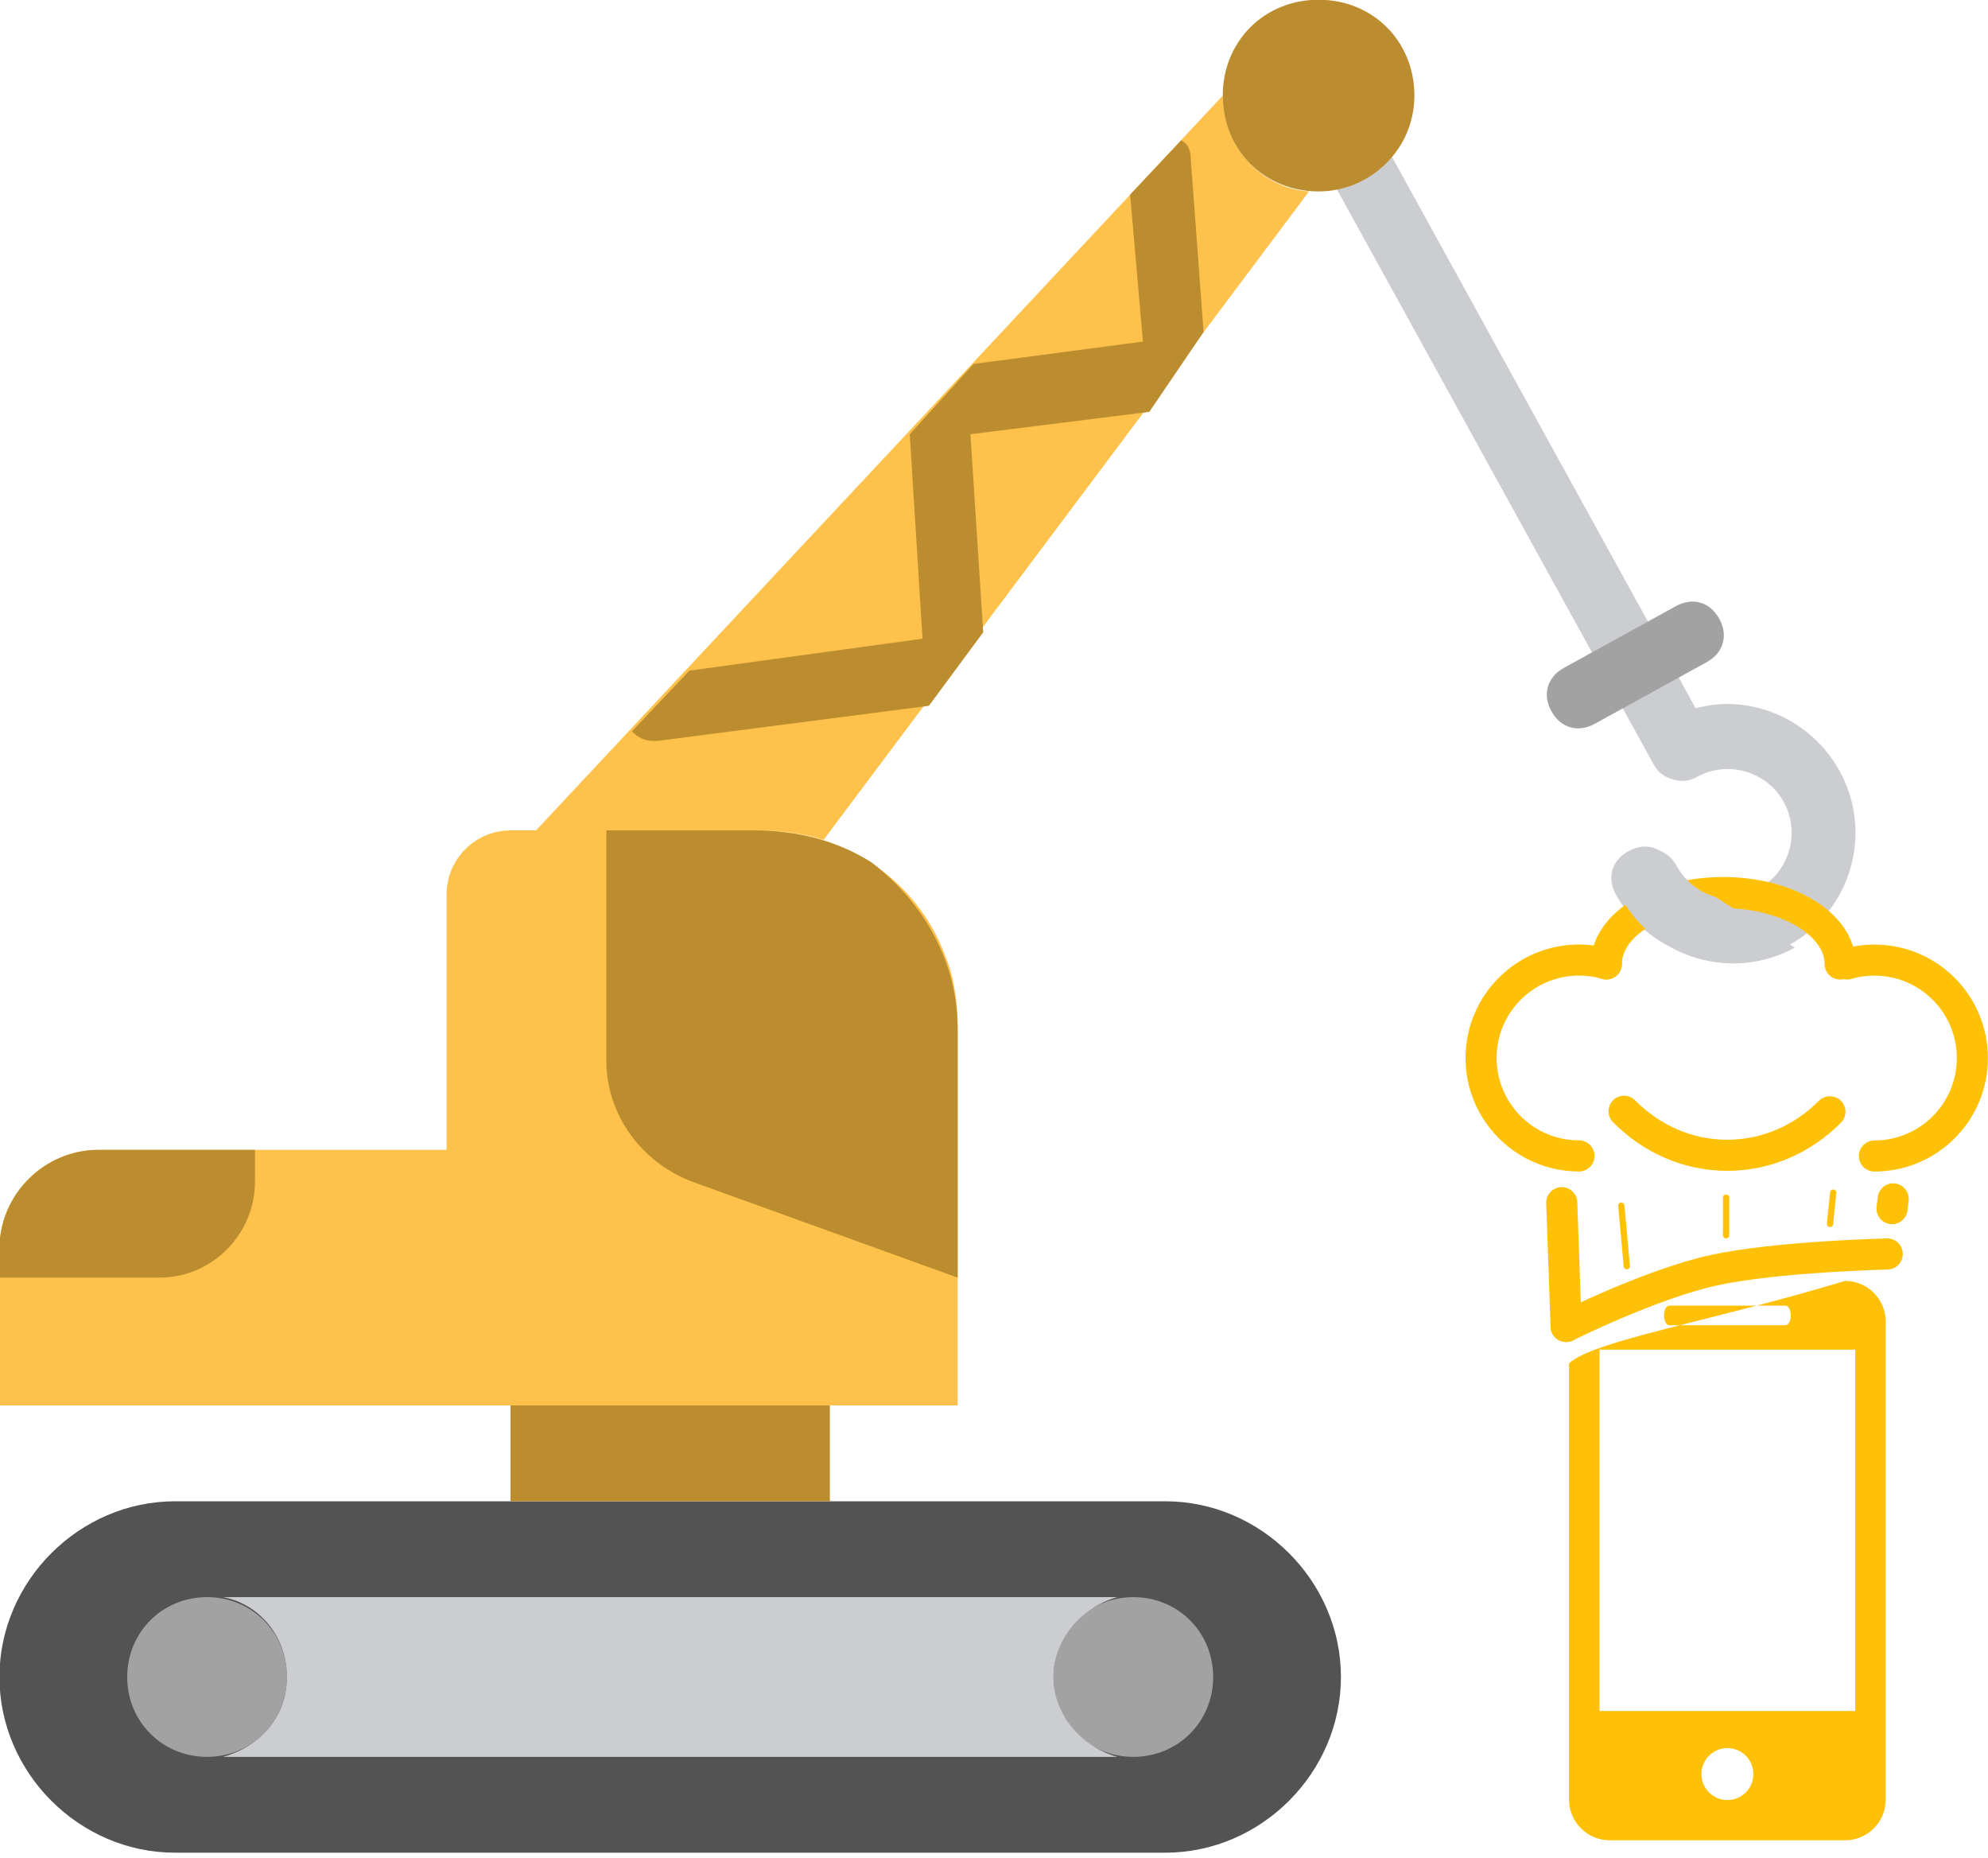 <?xml version="1.0" encoding="UTF-8" standalone="no"?>
<!-- Created with Inkscape (http://www.inkscape.org/) -->

<svg
   xmlns:dc="http://purl.org/dc/elements/1.1/"
   xmlns:cc="http://creativecommons.org/ns#"
   xmlns:rdf="http://www.w3.org/1999/02/22-rdf-syntax-ns#"
   xmlns:svg="http://www.w3.org/2000/svg"
   xmlns="http://www.w3.org/2000/svg"
   xmlns:sodipodi="http://sodipodi.sourceforge.net/DTD/sodipodi-0.dtd"
   xmlns:inkscape="http://www.inkscape.org/namespaces/inkscape"
   width="63.429mm"
   height="59.267mm"
   viewBox="0 0 63.429 59.267"
   version="1.1"
   id="svg901"
   inkscape:version="0.92.3 (2405546, 2018-03-11)"
   sodipodi:docname="streetchef_construction.svg"
   inkscape:export-filename="/home/cpereira/ownCloud/Streetchef/Logo/StreetChef_new_mini_gris_uni_ffc107_inverse_arrondi_etendu_droit_small.png"
   inkscape:export-xdpi="420"
   inkscape:export-ydpi="420">
  <defs
     id="defs895" />
  <sodipodi:namedview
     id="base"
     pagecolor="#ffffff"
     bordercolor="#666666"
     borderopacity="1.0"
     inkscape:pageopacity="0.0"
     inkscape:pageshadow="2"
     inkscape:zoom="1.4142136"
     inkscape:cx="210.59325"
     inkscape:cy="86.381475"
     inkscape:document-units="mm"
     inkscape:current-layer="g872"
     showgrid="false"
     inkscape:window-width="1920"
     inkscape:window-height="1025"
     inkscape:window-x="1920"
     inkscape:window-y="27"
     inkscape:window-maximized="1"
     fit-margin-top="0"
     fit-margin-left="0"
     fit-margin-right="0"
     fit-margin-bottom="0" />
  <g
     inkscape:label="Calque 1"
     inkscape:groupmode="layer"
     id="layer1"
     transform="translate(-49.225,-115.734)">
    <g
       transform="matrix(1.178,2.8804658e-4,-2.8804658e-4,1.178,26.979,-37.742)"
       style="display:inline"
       id="g872">
      <g
         id="g1044"
         transform="matrix(0.552,-1.3486254e-4,1.3486254e-4,0.552,58.137,164.956)"
         style="fill:#ffc107;fill-opacity:1">
        <g
           id="g973"
           style="fill:#ffc107;fill-opacity:1">
          <path
             id="path941"
             d="M 19.494,0 C 12.881,2.001 7.122,2.933 5.951,4.049 V 25.445 c 0,1.102 0.892,1.997 1.997,1.997 h 11.546 c 1.103,0 1.997,-0.895 1.997,-1.997 V 1.999 C 21.491,0.896 20.597,0 19.494,0 Z m -8.622,1.214 h 5.7 c 0.144,0 0.261,0.215 0.261,0.481 0,0.266 -0.117,0.482 -0.261,0.482 h -5.7 c -0.145,0 -0.26,-0.216 -0.26,-0.482 0,-0.266 0.115,-0.481 0.26,-0.481 z m 2.85,24.255 c -0.703,0 -1.275,-0.572 -1.275,-1.276 0,-0.704 0.572,-1.274 1.275,-1.274 0.701,0 1.273,0.57 1.273,1.274 0,0.704 -0.572,1.276 -1.273,1.276 z M 19.995,21.1 H 7.448 V 3.373 h 12.547 z"
             inkscape:connector-curvature="0"
             sodipodi:nodetypes="ccssssscssssssssssssccccc"
             style="fill:#ffc107;fill-opacity:1" />
          <g
             id="g943"
             style="fill:#ffc107;fill-opacity:1" />
          <g
             id="g945"
             style="fill:#ffc107;fill-opacity:1" />
          <g
             id="g947"
             style="fill:#ffc107;fill-opacity:1" />
          <g
             id="g949"
             style="fill:#ffc107;fill-opacity:1" />
          <g
             id="g951"
             style="fill:#ffc107;fill-opacity:1" />
          <g
             id="g953"
             style="fill:#ffc107;fill-opacity:1" />
          <g
             id="g955"
             style="fill:#ffc107;fill-opacity:1" />
          <g
             id="g957"
             style="fill:#ffc107;fill-opacity:1" />
          <g
             id="g959"
             style="fill:#ffc107;fill-opacity:1" />
          <g
             id="g961"
             style="fill:#ffc107;fill-opacity:1" />
          <g
             id="g963"
             style="fill:#ffc107;fill-opacity:1" />
          <g
             id="g965"
             style="fill:#ffc107;fill-opacity:1" />
          <g
             id="g967"
             style="fill:#ffc107;fill-opacity:1" />
          <g
             id="g969"
             style="fill:#ffc107;fill-opacity:1" />
          <g
             id="g971"
             style="fill:#ffc107;fill-opacity:1" />
        </g>
        <g
           id="g975"
           style="fill:#ffc107;fill-opacity:1" />
        <g
           id="g977"
           style="fill:#ffc107;fill-opacity:1" />
        <g
           id="g979"
           style="fill:#ffc107;fill-opacity:1" />
        <g
           id="g981"
           style="fill:#ffc107;fill-opacity:1" />
        <g
           id="g983"
           style="fill:#ffc107;fill-opacity:1" />
        <g
           id="g985"
           style="fill:#ffc107;fill-opacity:1" />
        <g
           id="g987"
           style="fill:#ffc107;fill-opacity:1" />
        <g
           id="g989"
           style="fill:#ffc107;fill-opacity:1" />
        <g
           id="g991"
           style="fill:#ffc107;fill-opacity:1" />
        <g
           id="g993"
           style="fill:#ffc107;fill-opacity:1" />
        <g
           id="g995"
           style="fill:#ffc107;fill-opacity:1" />
        <g
           id="g997"
           style="fill:#ffc107;fill-opacity:1" />
        <g
           id="g999"
           style="fill:#ffc107;fill-opacity:1" />
        <g
           id="g1001"
           style="fill:#ffc107;fill-opacity:1" />
        <g
           id="g1003"
           style="fill:#ffc107;fill-opacity:1" />
      </g>
      <path
         sodipodi:nodetypes="cc"
         inkscape:connector-curvature="0"
         id="path4633-7-2"
         d="m 61.224,162.837 0.119,3.352"
         style="fill:none;stroke:#ffc107;stroke-width:0.842;stroke-linecap:round;stroke-linejoin:miter;stroke-miterlimit:4;stroke-dasharray:none;stroke-opacity:1" />
      <path
         sodipodi:nodetypes="cc"
         inkscape:connector-curvature="0"
         id="path4633-5-0-6"
         d="m 70.201,162.733 -0.031,0.264"
         style="fill:none;stroke:#ffc107;stroke-width:0.842;stroke-linecap:round;stroke-linejoin:miter;stroke-miterlimit:4;stroke-dasharray:none;stroke-opacity:1" />
      <path
         inkscape:connector-curvature="0"
         id="path4652-36-8"
         d="m 62.837,162.917 0.15,1.639"
         style="fill:none;stroke:#ffc107;stroke-width:0.17;stroke-linecap:round;stroke-linejoin:miter;stroke-miterlimit:4;stroke-dasharray:none;stroke-opacity:1"
         sodipodi:nodetypes="cc" />
      <path
         sodipodi:nodetypes="cc"
         inkscape:connector-curvature="0"
         id="path4652-3-0-7"
         d="m 68.576,162.564 -0.085,0.847"
         style="fill:none;stroke:#ffc107;stroke-width:0.17;stroke-linecap:round;stroke-linejoin:miter;stroke-miterlimit:4;stroke-dasharray:none;stroke-opacity:1" />
      <path
         sodipodi:nodetypes="cc"
         inkscape:connector-curvature="0"
         id="path4652-3-0-3"
         d="m 65.676,162.7 -0.001,1.018"
         style="display:inline;fill:none;stroke:#ffc107;stroke-width:0.17;stroke-linecap:round;stroke-linejoin:miter;stroke-miterlimit:4;stroke-dasharray:none;stroke-opacity:1" />
      <path
         sodipodi:nodetypes="czc"
         inkscape:connector-curvature="0"
         id="path4650-9-1"
         d="m 61.344,166.189 c 0,0 2.308,-1.155 4.006,-1.525 1.698,-0.37 4.691,-0.44 4.691,-0.44"
         style="fill:none;stroke:#ffc107;stroke-width:0.842;stroke-linecap:round;stroke-linejoin:miter;stroke-miterlimit:4;stroke-dasharray:none;stroke-opacity:1" />
      <g
         id="g960"
         transform="matrix(0.098,-2.4025197e-5,2.4025197e-5,0.098,13.278,130.275)">
        <path
           id="path862"
           d="M 395.476,26.483 205.683,229.517 h 61.793 c 6.179,0 12.359,0.883 17.655,2.648 L 419.31,52.965 C 406.069,52.083 395.476,40.607 395.476,26.483"
           style="fill:#fec24c"
           inkscape:connector-curvature="0" />
        <path
           id="path864"
           d="M 379.586,512 H 105.931 C 79.448,512 57.379,489.931 57.379,463.448 v 0 c 0,-26.483 22.069,-48.552 48.552,-48.552 h 273.655 c 26.483,0 48.552,22.069 48.552,48.552 v 0 c 0,26.483 -22.069,48.552 -48.552,48.552"
           style="fill:#535353"
           inkscape:connector-curvature="0" />
        <g
           id="g870">
	<path
   id="path866"
   d="m 136.828,463.448 c 0,-12.359 -9.71,-22.069 -22.069,-22.069 -12.359,0 -22.069,9.71 -22.069,22.069 0,12.359 9.71,22.069 22.069,22.069 12.359,0 22.069,-9.71 22.069,-22.069"
   style="fill:#a2a2a2"
   inkscape:connector-curvature="0" />

	<path
   id="path868"
   d="m 392.828,463.448 c 0,-12.359 -9.71,-22.069 -22.069,-22.069 -12.359,0 -22.069,9.71 -22.069,22.069 0,12.359 9.71,22.069 22.069,22.069 12.358,0 22.069,-9.71 22.069,-22.069"
   style="fill:#a2a2a2"
   inkscape:connector-curvature="0" />

</g>
        <path
           id="path872"
           d="m 198.621,414.897 h 88.276 v -26.483 h -88.276 z"
           style="fill:#bc8d2f"
           inkscape:connector-curvature="0" />
        <path
           id="path874"
           d="m 180.966,247.172 v 70.621 H 84.745 c -15.007,0 -27.366,12.359 -27.366,27.366 v 43.255 H 180.965 322.206 V 284.248 c 0,-7.062 -0.883,-14.124 -3.531,-20.303 -7.945,-21.186 -28.248,-34.428 -51.2,-34.428 H 198.62 c -9.71,0 -17.654,7.945 -17.654,17.655"
           style="fill:#fec24c"
           inkscape:connector-curvature="0" />
        <g
           id="g880">
	<path
   id="path876"
   d="m 84.745,317.793 c -15.007,0 -27.366,12.359 -27.366,27.366 v 7.945 h 44.138 c 15.007,0 26.483,-12.359 26.483,-26.483 v -8.828 z"
   style="fill:#bc8d2f"
   inkscape:connector-curvature="0" />

	<path
   id="path878"
   d="m 265.71,229.517 h -40.607 v 63.559 c 0,15.007 9.71,28.248 23.834,33.545 l 73.269,26.483 v -68.855 c 0,-17.655 -8.828,-34.428 -23.835,-45.903 -9.709,-6.18 -21.185,-8.829 -32.661,-8.829"
   style="fill:#bc8d2f"
   inkscape:connector-curvature="0" />

</g>
        <path
           id="path882"
           d="m 348.69,463.448 c 0,-10.593 7.945,-19.421 17.655,-22.069 v 0 H 242.759 119.172 v 0 c 9.71,1.766 17.655,10.593 17.655,22.069 0,11.476 -7.945,19.421 -17.655,22.069 v 0 h 123.586 123.586 v 0 c -9.71,-2.648 -17.654,-11.476 -17.654,-22.069"
           style="fill:#cbcdd1"
           inkscape:connector-curvature="0" />
        <g
           id="g964"
           transform="rotate(-28.85,375.568,31.349)">
          <path
             inkscape:connector-curvature="0"
             style="fill:#cbcdd1"
             d="m 419.31,317.793 c -19.421,0 -35.31,-15.89 -35.31,-35.31 0,-5.297 3.531,-8.828 8.828,-8.828 5.297,0 8.828,3.531 8.828,8.828 0,9.71 7.945,17.655 17.655,17.655 9.71,0 17.655,-7.945 17.655,-17.655 0,-9.71 -7.945,-17.655 -17.655,-17.655 -2.648,0 -4.414,-0.883 -6.179,-2.648 -1.766,-1.766 -2.648,-3.531 -2.648,-6.179 V 52.966 c 0,-5.297 3.531,-8.828 8.828,-8.828 v 0 c 5.297,0 8.828,3.531 8.828,8.828 v 195.09 c 15.007,3.531 26.483,17.655 26.483,34.428 -0.002,19.419 -15.892,35.309 -35.313,35.309"
             id="path860" />
          <path
             inkscape:connector-curvature="0"
             style="fill:#a2a2a2"
             d="m 436.966,238.345 h -35.31 c -5.297,0 -8.828,-3.531 -8.828,-8.828 0,-5.297 3.531,-8.828 8.828,-8.828 h 35.31 c 5.297,0 8.828,3.531 8.828,8.828 0,5.297 -3.532,8.828 -8.828,8.828"
             id="path890" />
        </g>
        <g
           id="g888">
	<path
   id="path884"
   d="M 448.441,26.483 C 448.441,11.476 436.966,0 421.959,0 c -15.007,0 -26.483,11.476 -26.483,26.483 0,15.007 11.476,26.483 26.483,26.483 14.124,0 26.482,-11.476 26.482,-26.483"
   style="fill:#bc8d2f"
   inkscape:connector-curvature="0" />

	<path
   id="path886"
   d="m 390.179,91.807 -3.531,-47.669 c 0,-2.648 -0.883,-4.414 -2.648,-5.297 l -14.124,15.007 3.531,40.607 -46.786,6.179 -17.655,19.421 3.531,56.497 -64.441,8.828 -15.89,16.772 c 1.766,1.766 3.531,2.648 6.179,2.648 h 0.883 l 75.035,-9.71 15.007,-20.303 -3.531,-54.731 49.434,-6.179 z"
   style="fill:#bc8d2f"
   inkscape:connector-curvature="0" />

</g>
        <g
           id="g892">
</g>
        <g
           id="g894">
</g>
        <g
           id="g896">
</g>
        <g
           id="g898">
</g>
        <g
           id="g900">
</g>
        <g
           id="g902">
</g>
        <g
           id="g904">
</g>
        <g
           id="g906">
</g>
        <g
           id="g908">
</g>
        <g
           id="g910">
</g>
        <g
           id="g912">
</g>
        <g
           id="g914">
</g>
        <g
           id="g916">
</g>
        <g
           id="g918">
</g>
        <g
           id="g920">
</g>
      </g>
      <g
         id="g4629-6-9"
         transform="translate(5.4914735e-4,2.246)">
        <path
           style="opacity:1;vector-effect:none;fill:none;fill-opacity:1;stroke:#ffc107;stroke-width:0.842;stroke-linecap:round;stroke-linejoin:miter;stroke-miterlimit:4;stroke-dasharray:none;stroke-dashoffset:0;stroke-opacity:1"
           d="m 68.486,158.128 c -0.729,0.732 -1.707,1.179 -2.781,1.179 -1.081,0 -2.064,-0.453 -2.794,-1.192"
           id="path840-2-3"
           inkscape:connector-curvature="0"
           sodipodi:nodetypes="csc" />
        <path
           style="opacity:1;vector-effect:none;fill:none;fill-opacity:1;stroke:#ffc107;stroke-width:0.842;stroke-linecap:round;stroke-linejoin:miter;stroke-miterlimit:4;stroke-dasharray:none;stroke-dashoffset:0;stroke-opacity:1"
           d="m 61.69,159.325 c -0.902,0 -1.699,-0.45 -2.178,-1.139 -0.299,-0.429 -0.474,-0.951 -0.474,-1.513 -5e-6,-1.464 1.187,-2.652 2.652,-2.652 0.257,0 0.505,0.036 0.74,0.105"
           id="path867-9-6"
           inkscape:connector-curvature="0"
           sodipodi:nodetypes="cscsc" />
        <path
           style="opacity:1;vector-effect:none;fill:none;fill-opacity:1;stroke:#ffc107;stroke-width:0.842;stroke-linecap:round;stroke-linejoin:miter;stroke-miterlimit:4;stroke-dasharray:none;stroke-dashoffset:0;stroke-opacity:1"
           d="m 69.692,159.325 c 1.464,0 2.652,-1.187 2.652,-2.652 5e-6,-1.464 -1.187,-2.652 -2.652,-2.652 -0.257,0 -0.505,0.036 -0.74,0.105"
           id="path867-6-1-0"
           inkscape:connector-curvature="0"
           sodipodi:nodetypes="ccsc" />
        <path
           style="opacity:1;vector-effect:none;fill:none;fill-opacity:1;stroke:#ffc107;stroke-width:0.842;stroke-linecap:round;stroke-linejoin:miter;stroke-miterlimit:4;stroke-dasharray:none;stroke-dashoffset:0;stroke-opacity:1"
           d="m 62.43,154.127 c 2e-6,-1.068 1.418,-1.934 3.166,-1.934 1.749,0 3.166,0.866 3.166,1.934"
           id="path4616-2-6"
           inkscape:connector-curvature="0"
           sodipodi:nodetypes="csc" />
      </g>
    </g>
  </g>
  <g
     inkscape:groupmode="layer"
     id="layer2"
     inkscape:label="Calque 2"
     transform="translate(46.764,29.043)">
    <path
       inkscape:connector-curvature="0"
       style="display:inline;fill:#cbcdd1;stroke-width:0.116"
       d="M 10.502,1.185 C 8.533,2.269 6.035,1.546 4.95,-0.423 4.654,-0.96 4.815,-1.516 5.352,-1.811 c 0.537,-0.296 1.092,-0.135 1.388,0.402 0.271,0.492 0.719,0.829 1.222,0.975 L 10.502,1.185"
       id="path860-7"
       sodipodi:nodetypes="cscscc" />
  </g>
</svg>
